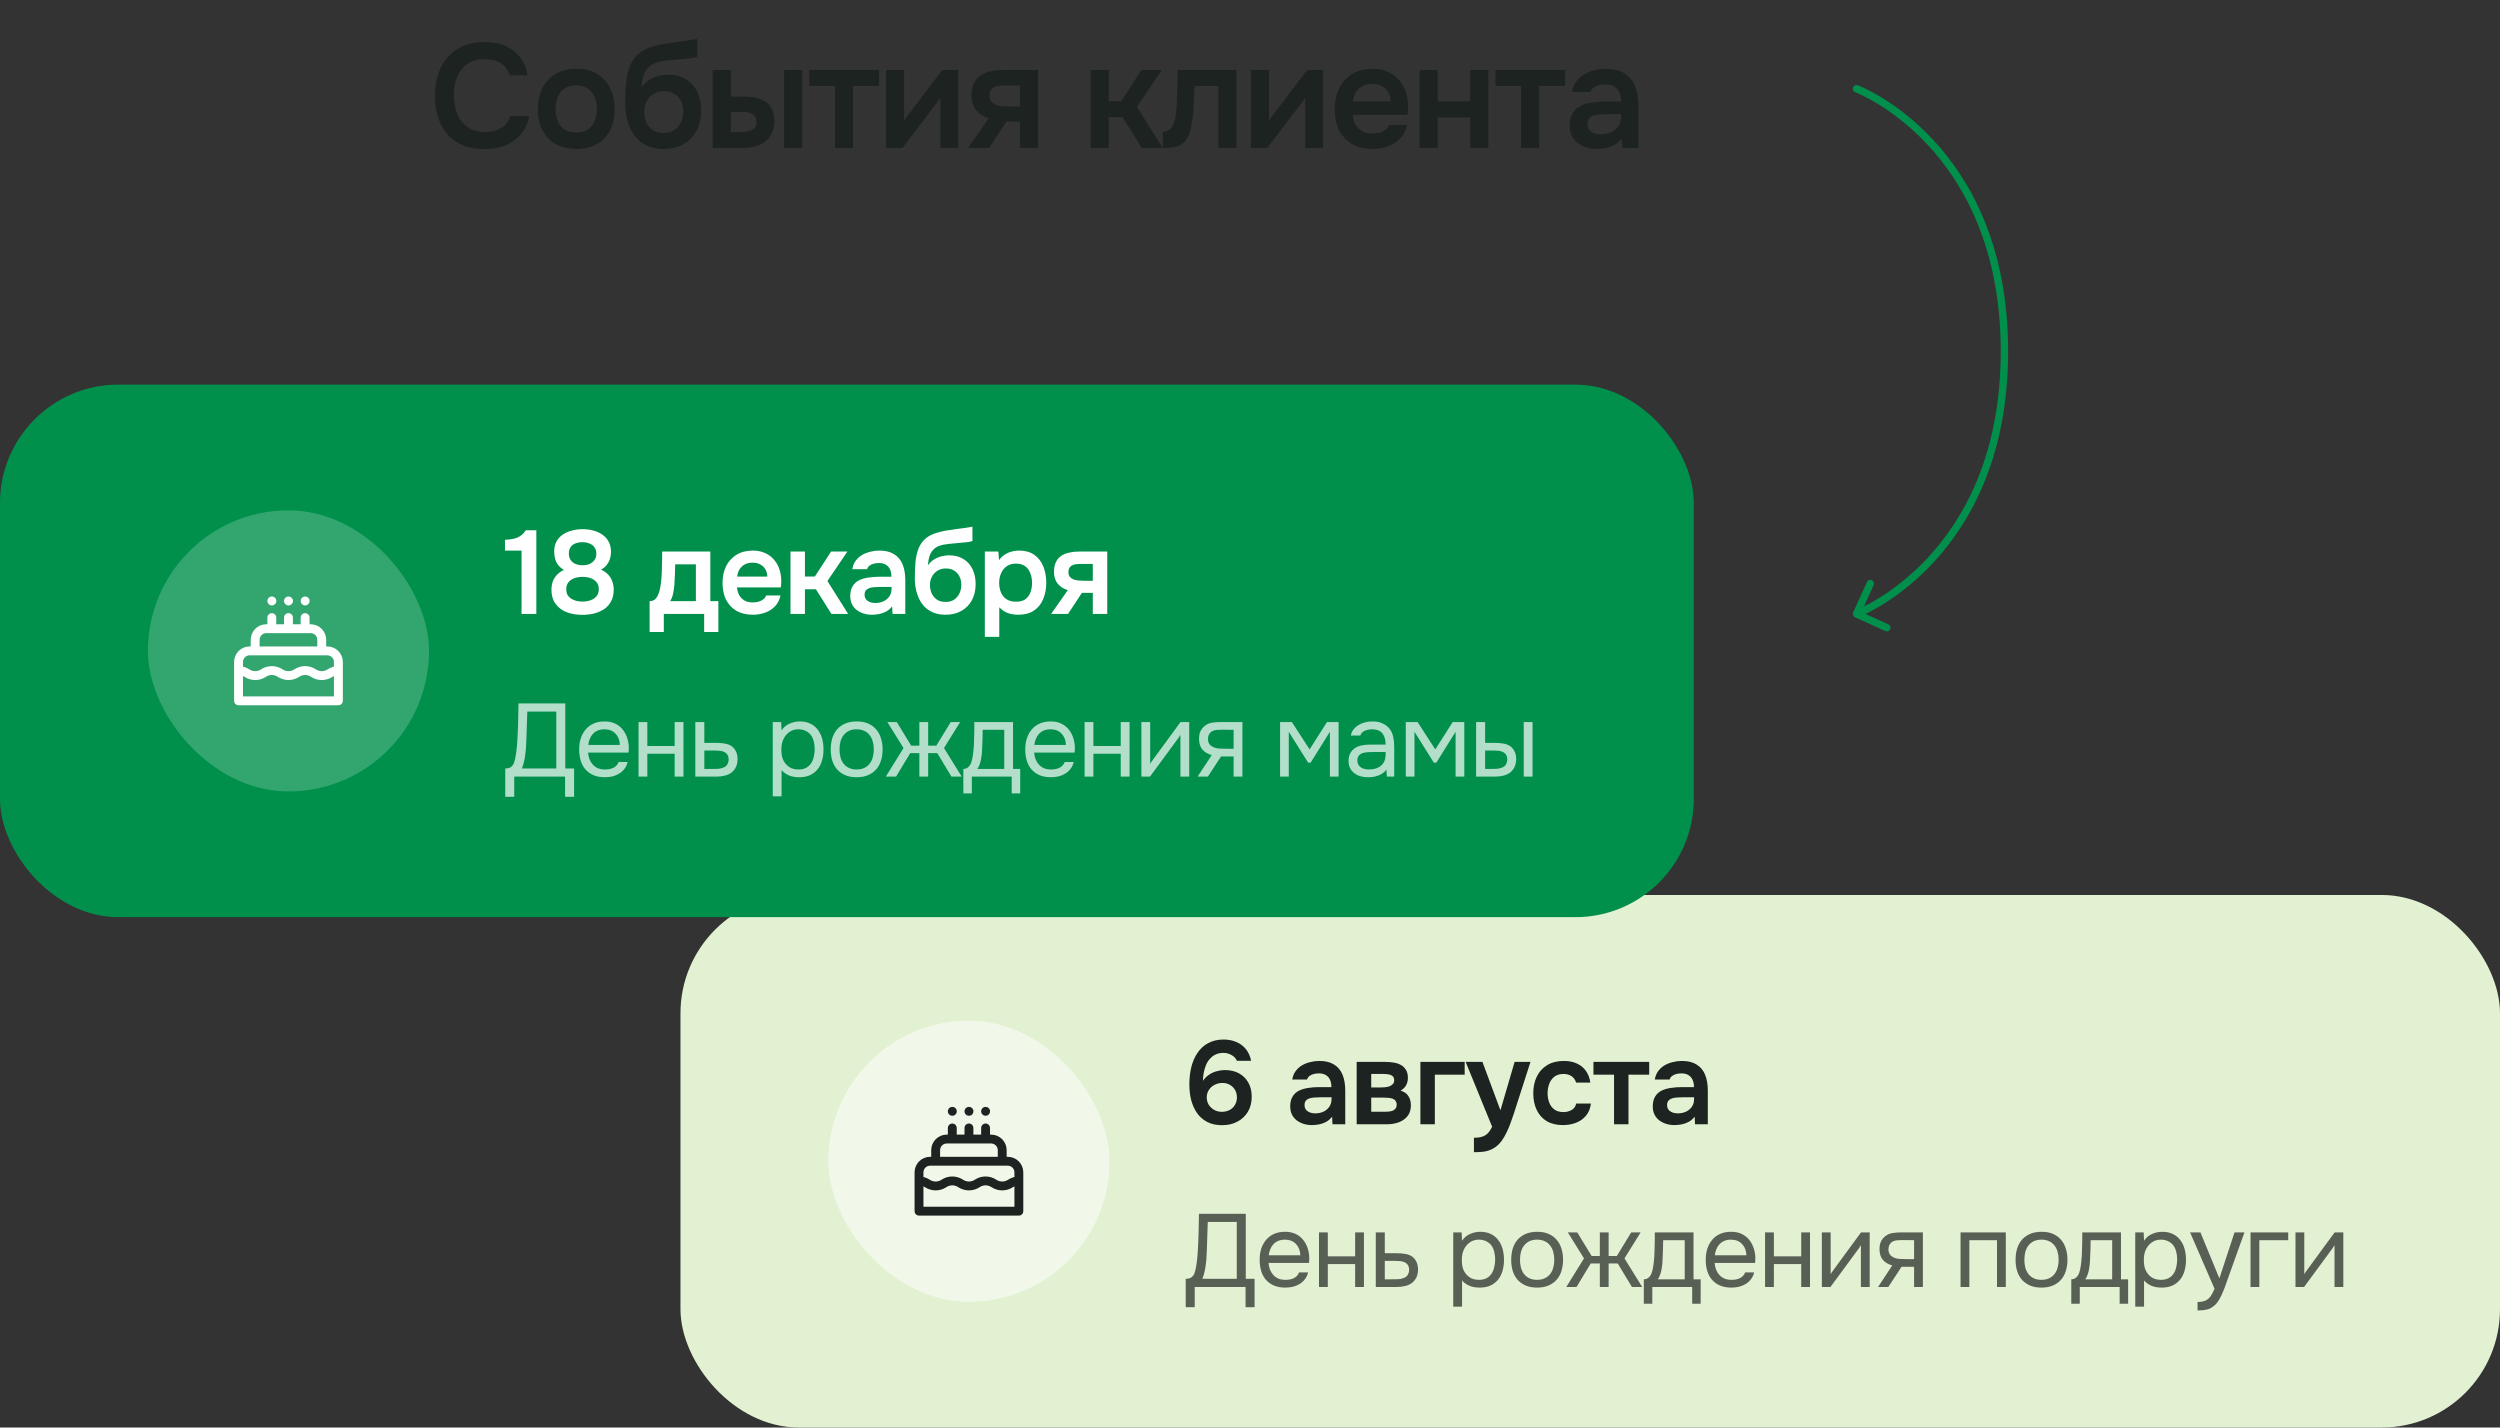 <?xml version="1.0" encoding="UTF-8"?> <svg xmlns="http://www.w3.org/2000/svg" width="338" height="193" viewBox="0 0 338 193" fill="none"><rect x="0" y="0" width="338" height="193" fill="#333333" stroke="none"/><path d="M65.52 20.16C64.053 20.16 62.82 19.86 61.82 19.26C60.82 18.647 60.067 17.8 59.56 16.72C59.053 15.64 58.8 14.387 58.8 12.96C58.8 11.533 59.06 10.273 59.58 9.18C60.1 8.087 60.86 7.233 61.86 6.62C62.86 5.993 64.08 5.68 65.52 5.68C66.587 5.68 67.527 5.86 68.34 6.22C69.153 6.58 69.813 7.093 70.32 7.76C70.84 8.413 71.173 9.22 71.32 10.18H68.9C68.713 9.5 68.333 8.967 67.76 8.58C67.187 8.193 66.44 8 65.52 8C64.52 8 63.713 8.233 63.1 8.7C62.487 9.167 62.04 9.767 61.76 10.5C61.493 11.233 61.36 12.02 61.36 12.86C61.36 13.727 61.5 14.54 61.78 15.3C62.073 16.06 62.533 16.673 63.16 17.14C63.787 17.607 64.593 17.84 65.58 17.84C66.193 17.84 66.727 17.753 67.18 17.58C67.647 17.407 68.033 17.16 68.34 16.84C68.66 16.507 68.88 16.12 69 15.68H71.54C71.38 16.627 71.02 17.433 70.46 18.1C69.913 18.767 69.213 19.28 68.36 19.64C67.52 19.987 66.573 20.16 65.52 20.16ZM77.936 20.14C76.856 20.14 75.923 19.92 75.136 19.48C74.363 19.04 73.763 18.413 73.336 17.6C72.923 16.787 72.716 15.833 72.716 14.74C72.716 13.633 72.923 12.68 73.336 11.88C73.763 11.067 74.363 10.433 75.136 9.98C75.923 9.527 76.856 9.3 77.936 9.3C79.003 9.3 79.923 9.527 80.696 9.98C81.469 10.433 82.063 11.073 82.476 11.9C82.889 12.713 83.096 13.673 83.096 14.78C83.096 15.86 82.889 16.807 82.476 17.62C82.076 18.42 81.489 19.04 80.716 19.48C79.943 19.92 79.016 20.14 77.936 20.14ZM77.916 17.92C78.583 17.92 79.116 17.773 79.516 17.48C79.929 17.187 80.229 16.8 80.416 16.32C80.603 15.84 80.696 15.32 80.696 14.76C80.696 14.2 80.603 13.673 80.416 13.18C80.229 12.687 79.929 12.293 79.516 12C79.116 11.693 78.583 11.54 77.916 11.54C77.249 11.54 76.709 11.693 76.296 12C75.883 12.293 75.583 12.687 75.396 13.18C75.209 13.673 75.116 14.2 75.116 14.76C75.116 15.333 75.209 15.86 75.396 16.34C75.583 16.82 75.883 17.207 76.296 17.5C76.709 17.78 77.249 17.92 77.916 17.92ZM89.705 20.14C88.985 20.14 88.345 20.033 87.785 19.82C87.225 19.607 86.738 19.313 86.325 18.94C85.925 18.553 85.591 18.107 85.325 17.6C85.058 17.08 84.858 16.513 84.725 15.9C84.591 15.287 84.525 14.64 84.525 13.96C84.525 12.947 84.565 12.02 84.645 11.18C84.738 10.327 84.912 9.573 85.165 8.92C85.431 8.267 85.825 7.713 86.345 7.26C86.878 6.807 87.572 6.467 88.425 6.24C88.958 6.08 89.505 5.96 90.065 5.88C90.625 5.787 91.218 5.7 91.845 5.62C92.298 5.567 92.665 5.52 92.945 5.48C93.238 5.44 93.485 5.4 93.685 5.36C93.898 5.32 94.091 5.287 94.265 5.26V7.68C94.132 7.733 93.985 7.773 93.825 7.8C93.678 7.827 93.518 7.853 93.345 7.88C93.171 7.893 92.998 7.907 92.825 7.92C92.651 7.933 92.478 7.953 92.305 7.98C92.145 7.993 91.985 8.007 91.825 8.02C91.278 8.073 90.725 8.127 90.165 8.18C89.605 8.233 89.085 8.347 88.605 8.52C88.125 8.693 87.731 8.993 87.425 9.42C87.291 9.593 87.171 9.813 87.065 10.08C86.972 10.347 86.898 10.627 86.845 10.92C86.791 11.2 86.765 11.487 86.765 11.78C87.058 11.353 87.405 11.02 87.805 10.78C88.205 10.54 88.625 10.367 89.065 10.26C89.518 10.153 89.938 10.1 90.325 10.1C91.285 10.1 92.098 10.313 92.765 10.74C93.431 11.153 93.938 11.727 94.285 12.46C94.632 13.18 94.805 14.013 94.805 14.96C94.805 15.973 94.598 16.873 94.185 17.66C93.772 18.433 93.185 19.04 92.425 19.48C91.665 19.92 90.758 20.14 89.705 20.14ZM89.725 17.98C90.311 17.98 90.798 17.847 91.185 17.58C91.585 17.3 91.885 16.94 92.085 16.5C92.285 16.06 92.385 15.587 92.385 15.08C92.385 14.573 92.285 14.113 92.085 13.7C91.885 13.287 91.591 12.953 91.205 12.7C90.818 12.447 90.338 12.32 89.765 12.32C89.205 12.32 88.725 12.453 88.325 12.72C87.925 12.973 87.618 13.313 87.405 13.74C87.192 14.153 87.085 14.607 87.085 15.1C87.085 15.593 87.178 16.06 87.365 16.5C87.565 16.94 87.858 17.3 88.245 17.58C88.632 17.847 89.125 17.98 89.725 17.98ZM96.359 20V9.46H98.819V13.06H100.499C101.099 13.06 101.652 13.113 102.159 13.22C102.679 13.327 103.126 13.507 103.499 13.76C103.872 14.013 104.159 14.36 104.359 14.8C104.572 15.227 104.679 15.767 104.679 16.42C104.679 17.073 104.559 17.627 104.319 18.08C104.092 18.533 103.779 18.907 103.379 19.2C102.979 19.48 102.512 19.687 101.979 19.82C101.459 19.94 100.906 20 100.319 20H96.359ZM98.819 17.88H99.539C99.912 17.88 100.259 17.867 100.579 17.84C100.912 17.813 101.199 17.76 101.439 17.68C101.692 17.587 101.892 17.447 102.039 17.26C102.186 17.073 102.259 16.82 102.259 16.5C102.259 16.193 102.199 15.953 102.079 15.78C101.959 15.593 101.799 15.453 101.599 15.36C101.412 15.253 101.199 15.187 100.959 15.16C100.719 15.133 100.466 15.12 100.199 15.12H98.819V17.88ZM106.019 20V9.46H108.459V20H106.019ZM112.892 20V11.62H109.412V9.46H118.832V11.62H115.332V20H112.892ZM119.797 20V9.46H122.237V16.32C122.317 16.173 122.417 16.013 122.537 15.84C122.671 15.667 122.784 15.527 122.877 15.42L127.397 9.46H129.557V20H127.137V13.22C127.031 13.393 126.917 13.56 126.797 13.72C126.691 13.867 126.584 14.007 126.477 14.14L122.017 20H119.797ZM130.866 20L133.686 15.98C132.979 15.78 132.413 15.42 131.986 14.9C131.559 14.38 131.346 13.727 131.346 12.94C131.346 12.26 131.453 11.7 131.666 11.26C131.879 10.807 132.179 10.453 132.566 10.2C132.953 9.933 133.406 9.747 133.926 9.64C134.446 9.52 135.013 9.46 135.626 9.46H140.346V20H137.906V16.44H136.066L133.726 20H130.866ZM136.486 14.4H137.906V11.56H135.806C135.499 11.56 135.219 11.58 134.966 11.62C134.713 11.66 134.499 11.733 134.326 11.84C134.153 11.947 134.019 12.087 133.926 12.26C133.833 12.433 133.786 12.667 133.786 12.96C133.786 13.28 133.866 13.54 134.026 13.74C134.186 13.927 134.399 14.073 134.666 14.18C134.933 14.273 135.226 14.333 135.546 14.36C135.866 14.387 136.179 14.4 136.486 14.4ZM147.464 20V9.46H149.904V13.68H151.584L154.324 9.46H157.084L153.704 14.44L157.204 20H154.384L151.764 15.84H149.904V20H147.464ZM157.219 20.02V17.82C157.512 17.82 157.766 17.753 157.979 17.62C158.192 17.473 158.372 17.28 158.519 17.04C158.692 16.747 158.819 16.373 158.899 15.92C158.979 15.467 159.032 15.007 159.059 14.54C159.099 13.94 159.126 13.34 159.139 12.74C159.166 12.127 159.186 11.54 159.199 10.98C159.226 10.407 159.239 9.9 159.239 9.46H167.159V20H164.719V11.62H161.499C161.486 12.06 161.466 12.527 161.439 13.02C161.426 13.513 161.406 14.013 161.379 14.52C161.352 15.013 161.306 15.493 161.239 15.96C161.186 16.48 161.092 17.007 160.959 17.54C160.839 18.073 160.626 18.553 160.319 18.98C159.999 19.38 159.599 19.653 159.119 19.8C158.652 19.947 158.019 20.02 157.219 20.02ZM169.125 20V9.46H171.565V16.32C171.645 16.173 171.745 16.013 171.865 15.84C171.999 15.667 172.112 15.527 172.205 15.42L176.725 9.46H178.885V20H176.465V13.22C176.359 13.393 176.245 13.56 176.125 13.72C176.019 13.867 175.912 14.007 175.805 14.14L171.345 20H169.125ZM185.574 20.14C184.481 20.14 183.548 19.913 182.774 19.46C182.014 19.007 181.434 18.38 181.034 17.58C180.648 16.767 180.454 15.827 180.454 14.76C180.454 13.693 180.654 12.753 181.054 11.94C181.468 11.113 182.054 10.467 182.814 10C183.588 9.533 184.514 9.3 185.594 9.3C186.368 9.3 187.054 9.44 187.654 9.72C188.254 9.987 188.761 10.367 189.174 10.86C189.588 11.34 189.894 11.9 190.094 12.54C190.294 13.167 190.388 13.84 190.374 14.56C190.374 14.72 190.368 14.88 190.354 15.04C190.341 15.187 190.321 15.347 190.294 15.52H182.894C182.934 15.987 183.054 16.413 183.254 16.8C183.468 17.187 183.761 17.493 184.134 17.72C184.521 17.947 185.001 18.06 185.574 18.06C185.908 18.06 186.228 18.02 186.534 17.94C186.841 17.847 187.108 17.713 187.334 17.54C187.574 17.367 187.734 17.147 187.814 16.88H190.254C190.081 17.64 189.761 18.26 189.294 18.74C188.828 19.22 188.268 19.573 187.614 19.8C186.974 20.027 186.294 20.14 185.574 20.14ZM182.934 13.7H188.014C188.014 13.26 187.914 12.86 187.714 12.5C187.514 12.14 187.228 11.86 186.854 11.66C186.494 11.447 186.054 11.34 185.534 11.34C184.974 11.34 184.508 11.453 184.134 11.68C183.761 11.907 183.474 12.2 183.274 12.56C183.074 12.92 182.961 13.3 182.934 13.7ZM191.939 20V9.46H194.379V13.7H198.779V9.46H201.219V20H198.779V15.88H194.379V20H191.939ZM205.659 20V11.62H202.179V9.46H211.599V11.62H208.099V20H205.659ZM215.844 20.14C215.378 20.14 214.924 20.073 214.484 19.94C214.058 19.807 213.671 19.613 213.324 19.36C212.978 19.093 212.704 18.767 212.504 18.38C212.304 17.98 212.204 17.513 212.204 16.98C212.204 16.3 212.338 15.747 212.604 15.32C212.871 14.88 213.231 14.547 213.684 14.32C214.151 14.093 214.678 13.94 215.264 13.86C215.851 13.767 216.464 13.72 217.104 13.72H219.164C219.164 13.253 219.091 12.853 218.944 12.52C218.798 12.173 218.564 11.9 218.244 11.7C217.938 11.5 217.538 11.4 217.044 11.4C216.724 11.4 216.424 11.44 216.144 11.52C215.878 11.587 215.644 11.7 215.444 11.86C215.258 12.007 215.124 12.2 215.044 12.44H212.544C212.638 11.893 212.824 11.427 213.104 11.04C213.398 10.64 213.751 10.313 214.164 10.06C214.591 9.807 215.058 9.62 215.564 9.5C216.071 9.367 216.584 9.3 217.104 9.3C218.131 9.3 218.964 9.5 219.604 9.9C220.258 10.3 220.738 10.873 221.044 11.62C221.351 12.367 221.504 13.267 221.504 14.32V20H219.344L219.284 18.72C218.991 19.093 218.651 19.387 218.264 19.6C217.891 19.8 217.498 19.94 217.084 20.02C216.671 20.1 216.258 20.14 215.844 20.14ZM216.404 18.16C216.951 18.16 217.431 18.06 217.844 17.86C218.258 17.66 218.584 17.38 218.824 17.02C219.064 16.66 219.184 16.24 219.184 15.76V15.44H217.284C216.938 15.44 216.604 15.453 216.284 15.48C215.964 15.493 215.678 15.547 215.424 15.64C215.184 15.72 214.991 15.847 214.844 16.02C214.698 16.193 214.624 16.44 214.624 16.76C214.624 17.067 214.704 17.327 214.864 17.54C215.024 17.74 215.238 17.893 215.504 18C215.784 18.107 216.084 18.16 216.404 18.16Z" fill="#1D2320"></path><path d="M251.176 11.532C250.917 11.435 250.629 11.566 250.532 11.824C250.435 12.083 250.566 12.371 250.824 12.468L251 12L251.176 11.532ZM250.545 82.793C250.431 83.044 250.542 83.341 250.793 83.455L254.89 85.317C255.141 85.432 255.438 85.32 255.552 85.069C255.666 84.818 255.555 84.521 255.304 84.407L251.662 82.752L253.317 79.11C253.432 78.859 253.32 78.562 253.069 78.448C252.818 78.334 252.521 78.445 252.407 78.696L250.545 82.793ZM251 12C250.824 12.468 250.824 12.468 250.824 12.468C250.824 12.468 250.824 12.468 250.824 12.468C250.824 12.468 250.825 12.468 250.826 12.469C250.827 12.469 250.83 12.47 250.834 12.472C250.842 12.475 250.855 12.48 250.873 12.487C250.907 12.501 250.96 12.522 251.03 12.552C251.17 12.611 251.378 12.702 251.645 12.829C252.178 13.082 252.944 13.476 253.865 14.037C255.708 15.158 258.171 16.942 260.634 19.591C265.552 24.878 270.5 33.633 270.5 47.5H271H271.5C271.5 33.367 266.448 24.372 261.366 18.909C258.829 16.183 256.292 14.342 254.385 13.182C253.431 12.602 252.635 12.192 252.074 11.925C251.793 11.792 251.572 11.695 251.419 11.63C251.342 11.598 251.283 11.574 251.242 11.558C251.222 11.55 251.206 11.543 251.195 11.539C251.189 11.537 251.185 11.535 251.181 11.534C251.18 11.534 251.179 11.533 251.178 11.533C251.177 11.532 251.177 11.532 251.176 11.532C251.176 11.532 251.176 11.532 251 12ZM271 47.5H270.5C270.5 61.367 265.552 70.122 260.634 75.409C258.171 78.058 255.708 79.842 253.865 80.963C252.944 81.524 252.178 81.918 251.645 82.171C251.378 82.298 251.17 82.389 251.03 82.448C250.96 82.478 250.907 82.499 250.873 82.513C250.855 82.52 250.842 82.525 250.834 82.528C250.83 82.53 250.827 82.531 250.826 82.531C250.825 82.532 250.824 82.532 250.824 82.532C250.824 82.532 250.824 82.532 250.824 82.532C250.824 82.532 250.824 82.532 251 83C251.176 83.468 251.176 83.468 251.176 83.468C251.177 83.468 251.177 83.468 251.178 83.467C251.179 83.467 251.18 83.466 251.181 83.466C251.185 83.465 251.189 83.463 251.195 83.461C251.206 83.457 251.222 83.45 251.242 83.442C251.283 83.426 251.342 83.402 251.419 83.37C251.572 83.305 251.793 83.208 252.074 83.075C252.635 82.808 253.431 82.398 254.385 81.818C256.292 80.658 258.829 78.817 261.366 76.091C266.448 70.628 271.5 61.633 271.5 47.5H271Z" fill="#00904C"></path><rect x="92" y="121" width="246" height="72" rx="16" fill="#E3F1D3"></rect><rect x="112" y="138" width="38" height="38" rx="19" fill="white" fill-opacity="0.5"></rect><path d="M137.75 159.659C137.358 159.659 136.965 159.773 136.625 160C136.292 160.222 135.9 160.341 135.5 160.341C135.1 160.341 134.708 160.222 134.375 160C134.042 159.778 133.65 159.659 133.25 159.659C132.85 159.659 132.458 159.778 132.125 160C131.792 160.222 131.4 160.341 131 160.341C130.6 160.341 130.208 160.222 129.875 160C129.542 159.778 129.15 159.659 128.75 159.659C128.35 159.659 127.958 159.778 127.625 160C127.292 160.222 126.9 160.341 126.5 160.341C126.1 160.341 125.708 160.222 125.375 160C125.042 159.778 124.65 159.659 124.25 159.659M128.75 152.5V154M131 152.5V154M133.25 152.5V154M128.75 150.25H128.758M131 150.25H131.008M133.25 150.25H133.258M137.75 163.75V158.5C137.75 158.102 137.592 157.721 137.311 157.439C137.029 157.158 136.648 157 136.25 157H125.75C125.352 157 124.971 157.158 124.689 157.439C124.408 157.721 124.25 158.102 124.25 158.5V163.75H137.75ZM135.5 157V155.5C135.5 155.102 135.342 154.721 135.061 154.439C134.779 154.158 134.398 154 134 154H128C127.602 154 127.221 154.158 126.939 154.439C126.658 154.721 126.5 155.102 126.5 155.5V157H135.5Z" stroke="#1D2320" stroke-width="1.2" stroke-linecap="round" stroke-linejoin="round"></path><path d="M165.232 152.128C164.443 152.128 163.765 151.979 163.2 151.68C162.635 151.381 162.176 150.976 161.824 150.464C161.472 149.952 161.211 149.365 161.04 148.704C160.88 148.043 160.8 147.349 160.8 146.624C160.8 145.803 160.885 145.029 161.056 144.304C161.237 143.568 161.515 142.923 161.888 142.368C162.261 141.803 162.741 141.36 163.328 141.04C163.925 140.709 164.629 140.544 165.44 140.544C166.048 140.544 166.608 140.651 167.12 140.864C167.643 141.077 168.08 141.397 168.432 141.824C168.784 142.251 169.024 142.784 169.152 143.424H167.232C167.083 143.083 166.837 142.821 166.496 142.64C166.165 142.448 165.797 142.352 165.392 142.352C164.976 142.352 164.613 142.432 164.304 142.592C164.005 142.741 163.749 142.944 163.536 143.2C163.323 143.445 163.152 143.733 163.024 144.064C162.896 144.395 162.8 144.736 162.736 145.088C162.672 145.44 162.64 145.787 162.64 146.128C162.896 145.755 163.189 145.467 163.52 145.264C163.851 145.051 164.197 144.901 164.56 144.816C164.923 144.72 165.264 144.672 165.584 144.672C166.341 144.672 166.987 144.821 167.52 145.12C168.064 145.419 168.485 145.84 168.784 146.384C169.083 146.917 169.232 147.547 169.232 148.272C169.232 149.051 169.061 149.728 168.72 150.304C168.379 150.88 167.904 151.328 167.296 151.648C166.699 151.968 166.011 152.128 165.232 152.128ZM165.216 150.32C165.632 150.309 165.989 150.219 166.288 150.048C166.587 149.877 166.816 149.648 166.976 149.36C167.147 149.061 167.232 148.736 167.232 148.384C167.232 148.011 167.152 147.68 166.992 147.392C166.832 147.093 166.603 146.859 166.304 146.688C166.016 146.507 165.669 146.416 165.264 146.416C164.88 146.416 164.528 146.501 164.208 146.672C163.888 146.832 163.632 147.061 163.44 147.36C163.248 147.648 163.152 147.984 163.152 148.368C163.152 148.72 163.237 149.045 163.408 149.344C163.589 149.632 163.835 149.867 164.144 150.048C164.453 150.229 164.811 150.32 165.216 150.32ZM177.35 152.112C176.977 152.112 176.614 152.059 176.262 151.952C175.921 151.845 175.611 151.691 175.334 151.488C175.057 151.275 174.838 151.013 174.678 150.704C174.518 150.384 174.438 150.011 174.438 149.584C174.438 149.04 174.545 148.597 174.758 148.256C174.971 147.904 175.259 147.637 175.622 147.456C175.995 147.275 176.417 147.152 176.886 147.088C177.355 147.013 177.846 146.976 178.358 146.976H180.006C180.006 146.603 179.947 146.283 179.83 146.016C179.713 145.739 179.526 145.52 179.27 145.36C179.025 145.2 178.705 145.12 178.31 145.12C178.054 145.12 177.814 145.152 177.59 145.216C177.377 145.269 177.19 145.36 177.03 145.488C176.881 145.605 176.774 145.76 176.71 145.952H174.71C174.785 145.515 174.934 145.141 175.158 144.832C175.393 144.512 175.675 144.251 176.006 144.048C176.347 143.845 176.721 143.696 177.126 143.6C177.531 143.493 177.942 143.44 178.358 143.44C179.179 143.44 179.846 143.6 180.358 143.92C180.881 144.24 181.265 144.699 181.51 145.296C181.755 145.893 181.878 146.613 181.878 147.456V152H180.15L180.102 150.976C179.867 151.275 179.595 151.509 179.286 151.68C178.987 151.84 178.673 151.952 178.342 152.016C178.011 152.08 177.681 152.112 177.35 152.112ZM177.798 150.528C178.235 150.528 178.619 150.448 178.95 150.288C179.281 150.128 179.542 149.904 179.734 149.616C179.926 149.328 180.022 148.992 180.022 148.608V148.352H178.502C178.225 148.352 177.958 148.363 177.702 148.384C177.446 148.395 177.217 148.437 177.014 148.512C176.822 148.576 176.667 148.677 176.55 148.816C176.433 148.955 176.374 149.152 176.374 149.408C176.374 149.653 176.438 149.861 176.566 150.032C176.694 150.192 176.865 150.315 177.078 150.4C177.302 150.485 177.542 150.528 177.798 150.528ZM183.422 152V143.568H187.246C187.608 143.568 187.971 143.595 188.334 143.648C188.707 143.691 189.043 143.792 189.342 143.952C189.64 144.101 189.88 144.32 190.062 144.608C190.254 144.885 190.35 145.264 190.35 145.744C190.35 146 190.307 146.24 190.222 146.464C190.147 146.688 190.035 146.88 189.886 147.04C189.747 147.2 189.571 147.339 189.358 147.456C189.848 147.595 190.2 147.84 190.414 148.192C190.638 148.533 190.75 148.949 190.75 149.44C190.75 149.899 190.659 150.293 190.478 150.624C190.296 150.944 190.051 151.205 189.742 151.408C189.443 151.611 189.107 151.76 188.734 151.856C188.371 151.952 188.003 152 187.63 152H183.422ZM185.39 150.304H187.39C187.656 150.304 187.896 150.277 188.11 150.224C188.323 150.171 188.494 150.075 188.622 149.936C188.76 149.797 188.83 149.605 188.83 149.36C188.83 149.136 188.776 148.96 188.67 148.832C188.574 148.693 188.44 148.597 188.27 148.544C188.11 148.48 187.928 148.443 187.726 148.432C187.523 148.411 187.326 148.4 187.134 148.4H185.39V150.304ZM185.39 147.024H186.718C186.899 147.024 187.091 147.013 187.294 146.992C187.496 146.971 187.688 146.928 187.87 146.864C188.051 146.789 188.2 146.688 188.318 146.56C188.435 146.432 188.494 146.267 188.494 146.064C188.494 145.787 188.414 145.589 188.254 145.472C188.104 145.355 187.918 145.28 187.694 145.248C187.48 145.216 187.267 145.2 187.054 145.2H185.39V147.024ZM192.039 152V143.568H198.023V145.296H193.991V152H192.039ZM199.274 155.776V153.824C199.754 153.824 200.138 153.771 200.426 153.664C200.725 153.568 200.975 153.408 201.178 153.184C201.381 152.971 201.567 152.688 201.738 152.336L198.154 143.568H200.426L202.858 150.112L204.778 143.568H206.922L204.65 150.624C204.522 151.019 204.378 151.429 204.218 151.856C204.069 152.283 203.893 152.699 203.69 153.104C203.498 153.509 203.279 153.883 203.034 154.224C202.789 154.565 202.511 154.848 202.202 155.072C201.946 155.253 201.69 155.392 201.434 155.488C201.189 155.595 200.895 155.669 200.554 155.712C200.223 155.755 199.797 155.776 199.274 155.776ZM211.33 152.112C210.455 152.112 209.719 151.936 209.122 151.584C208.524 151.221 208.071 150.715 207.762 150.064C207.452 149.413 207.298 148.661 207.298 147.808C207.298 146.955 207.458 146.203 207.778 145.552C208.098 144.891 208.567 144.373 209.186 144C209.804 143.627 210.556 143.44 211.442 143.44C212.092 143.44 212.668 143.552 213.17 143.776C213.682 144 214.092 144.331 214.402 144.768C214.722 145.195 214.924 145.728 215.01 146.368H213.09C212.962 145.963 212.748 145.669 212.45 145.488C212.162 145.296 211.81 145.2 211.394 145.2C210.86 145.2 210.434 145.333 210.114 145.6C209.804 145.856 209.58 146.181 209.442 146.576C209.303 146.971 209.234 147.381 209.234 147.808C209.234 148.256 209.308 148.677 209.458 149.072C209.607 149.456 209.836 149.765 210.146 150C210.466 150.235 210.876 150.352 211.378 150.352C211.783 150.352 212.146 150.261 212.466 150.08C212.796 149.899 213.01 149.605 213.106 149.2H215.09C215.015 149.851 214.796 150.395 214.434 150.832C214.082 151.259 213.634 151.579 213.09 151.792C212.546 152.005 211.959 152.112 211.33 152.112ZM218.219 152V145.296H215.435V143.568H222.971V145.296H220.171V152H218.219ZM226.367 152.112C225.994 152.112 225.631 152.059 225.279 151.952C224.938 151.845 224.629 151.691 224.351 151.488C224.074 151.275 223.855 151.013 223.695 150.704C223.535 150.384 223.455 150.011 223.455 149.584C223.455 149.04 223.562 148.597 223.775 148.256C223.989 147.904 224.277 147.637 224.639 147.456C225.013 147.275 225.434 147.152 225.903 147.088C226.373 147.013 226.863 146.976 227.375 146.976H229.023C229.023 146.603 228.965 146.283 228.847 146.016C228.73 145.739 228.543 145.52 228.287 145.36C228.042 145.2 227.722 145.12 227.327 145.12C227.071 145.12 226.831 145.152 226.607 145.216C226.394 145.269 226.207 145.36 226.047 145.488C225.898 145.605 225.791 145.76 225.727 145.952H223.727C223.802 145.515 223.951 145.141 224.175 144.832C224.41 144.512 224.693 144.251 225.023 144.048C225.365 143.845 225.738 143.696 226.143 143.6C226.549 143.493 226.959 143.44 227.375 143.44C228.197 143.44 228.863 143.6 229.375 143.92C229.898 144.24 230.282 144.699 230.527 145.296C230.773 145.893 230.895 146.613 230.895 147.456V152H229.167L229.119 150.976C228.885 151.275 228.613 151.509 228.303 151.68C228.005 151.84 227.69 151.952 227.359 152.016C227.029 152.08 226.698 152.112 226.367 152.112ZM226.815 150.528C227.253 150.528 227.637 150.448 227.967 150.288C228.298 150.128 228.559 149.904 228.751 149.616C228.943 149.328 229.039 148.992 229.039 148.608V148.352H227.519C227.242 148.352 226.975 148.363 226.719 148.384C226.463 148.395 226.234 148.437 226.031 148.512C225.839 148.576 225.685 148.677 225.567 148.816C225.45 148.955 225.391 149.152 225.391 149.408C225.391 149.653 225.455 149.861 225.583 150.032C225.711 150.192 225.882 150.315 226.095 150.4C226.319 150.485 226.559 150.528 226.815 150.528Z" fill="#1D2320"></path><path d="M160.308 176.73V172.894C160.644 172.894 160.896 172.833 161.064 172.712C161.241 172.581 161.377 172.409 161.47 172.194C161.582 171.914 161.671 171.55 161.736 171.102C161.811 170.645 161.867 170.178 161.904 169.702C161.969 168.769 162.016 167.835 162.044 166.902C162.072 165.969 162.091 165.035 162.1 164.102H168.428V172.894H169.618V176.73H168.4V174H161.526V176.73H160.308ZM167.21 172.894V165.208H163.29L163.164 169.058C163.155 169.282 163.141 169.548 163.122 169.856C163.113 170.164 163.085 170.491 163.038 170.836C163.001 171.172 162.945 171.517 162.87 171.872C162.795 172.227 162.693 172.567 162.562 172.894H167.21ZM171.508 170.752C171.536 171.079 171.601 171.382 171.704 171.662C171.816 171.933 171.965 172.171 172.152 172.376C172.338 172.581 172.567 172.745 172.838 172.866C173.118 172.978 173.44 173.034 173.804 173.034C173.981 173.034 174.163 173.02 174.35 172.992C174.546 172.955 174.728 172.899 174.896 172.824C175.064 172.74 175.213 172.633 175.344 172.502C175.474 172.371 175.572 172.213 175.638 172.026H176.856C176.772 172.381 176.627 172.689 176.422 172.95C176.226 173.211 175.988 173.426 175.708 173.594C175.437 173.762 175.134 173.888 174.798 173.972C174.462 174.047 174.121 174.084 173.776 174.084C173.188 174.084 172.674 173.991 172.236 173.804C171.806 173.617 171.447 173.361 171.158 173.034C170.868 172.698 170.654 172.301 170.514 171.844C170.374 171.377 170.304 170.869 170.304 170.318C170.304 169.767 170.378 169.263 170.528 168.806C170.686 168.339 170.91 167.938 171.2 167.602C171.489 167.266 171.844 167.005 172.264 166.818C172.684 166.631 173.183 166.538 173.762 166.538C174.35 166.538 174.858 166.655 175.288 166.888C175.717 167.121 176.062 167.429 176.324 167.812C176.585 168.185 176.767 168.591 176.87 169.03C176.982 169.469 177.028 169.875 177.01 170.248C177.01 170.332 177.005 170.416 176.996 170.5C176.996 170.584 176.991 170.668 176.982 170.752H171.508ZM175.806 169.716C175.787 169.091 175.591 168.582 175.218 168.19C174.844 167.798 174.345 167.602 173.72 167.602C173.374 167.602 173.071 167.658 172.81 167.77C172.548 167.882 172.329 168.036 172.152 168.232C171.974 168.428 171.834 168.657 171.732 168.918C171.629 169.17 171.564 169.436 171.536 169.716H175.806ZM178.329 174V166.622H179.519V169.856H183.215V166.622H184.405V174H183.215V170.906H179.519V174H178.329ZM186.006 166.622H187.224V169.436H188.848C189.268 169.436 189.656 169.469 190.01 169.534C190.365 169.59 190.673 169.711 190.934 169.898C191.186 170.085 191.378 170.323 191.508 170.612C191.648 170.892 191.718 171.242 191.718 171.662C191.709 172.082 191.634 172.432 191.494 172.712C191.354 172.983 191.177 173.211 190.962 173.398C190.71 173.613 190.393 173.767 190.01 173.86C189.637 173.953 189.254 174 188.862 174H186.006V166.622ZM187.924 172.964C188.279 172.964 188.634 172.959 188.988 172.95C189.343 172.931 189.651 172.857 189.912 172.726C190.09 172.651 190.23 172.525 190.332 172.348C190.444 172.161 190.505 171.947 190.514 171.704C190.514 171.415 190.454 171.186 190.332 171.018C190.22 170.85 190.071 170.729 189.884 170.654C189.707 170.57 189.506 170.519 189.282 170.5C189.058 170.481 188.839 170.472 188.624 170.472H187.224V172.964H187.924ZM197.669 176.66H196.479V166.622H197.613L197.669 167.756C197.921 167.355 198.262 167.056 198.691 166.86C199.13 166.655 199.601 166.547 200.105 166.538C200.675 166.538 201.155 166.636 201.547 166.832C201.949 167.019 202.28 167.285 202.541 167.63C202.812 167.966 203.013 168.367 203.143 168.834C203.274 169.291 203.339 169.786 203.339 170.318C203.339 170.859 203.274 171.359 203.143 171.816C203.013 172.273 202.812 172.67 202.541 173.006C202.271 173.342 201.93 173.608 201.519 173.804C201.109 173.991 200.619 174.084 200.049 174.084C199.489 174.084 199.013 173.995 198.621 173.818C198.229 173.641 197.912 173.407 197.669 173.118V176.66ZM199.951 173.034C200.353 173.034 200.689 172.964 200.959 172.824C201.239 172.675 201.463 172.479 201.631 172.236C201.809 171.984 201.935 171.695 202.009 171.368C202.093 171.041 202.14 170.691 202.149 170.318C202.149 169.945 202.107 169.595 202.023 169.268C201.949 168.932 201.823 168.643 201.645 168.4C201.468 168.157 201.235 167.966 200.945 167.826C200.665 167.677 200.325 167.602 199.923 167.602C199.447 167.602 199.037 167.733 198.691 167.994C198.346 168.246 198.085 168.568 197.907 168.96C197.805 169.175 197.735 169.399 197.697 169.632C197.66 169.856 197.641 170.089 197.641 170.332C197.641 170.612 197.66 170.873 197.697 171.116C197.735 171.349 197.805 171.573 197.907 171.788C198.085 172.143 198.341 172.441 198.677 172.684C199.023 172.917 199.447 173.034 199.951 173.034ZM207.842 166.538C208.43 166.538 208.939 166.631 209.368 166.818C209.797 167.005 210.157 167.266 210.446 167.602C210.745 167.938 210.964 168.339 211.104 168.806C211.253 169.263 211.328 169.767 211.328 170.318C211.328 170.869 211.253 171.377 211.104 171.844C210.964 172.301 210.745 172.698 210.446 173.034C210.157 173.361 209.793 173.617 209.354 173.804C208.915 173.991 208.402 174.084 207.814 174.084C207.226 174.084 206.713 173.991 206.274 173.804C205.845 173.617 205.481 173.361 205.182 173.034C204.893 172.698 204.673 172.301 204.524 171.844C204.384 171.377 204.314 170.869 204.314 170.318C204.314 169.767 204.384 169.263 204.524 168.806C204.673 168.339 204.893 167.938 205.182 167.602C205.481 167.266 205.849 167.005 206.288 166.818C206.727 166.631 207.245 166.538 207.842 166.538ZM207.814 173.034C208.215 173.034 208.561 172.964 208.85 172.824C209.149 172.684 209.391 172.493 209.578 172.25C209.774 171.998 209.914 171.709 209.998 171.382C210.091 171.055 210.138 170.701 210.138 170.318C210.138 169.945 210.091 169.595 209.998 169.268C209.914 168.932 209.774 168.643 209.578 168.4C209.391 168.148 209.149 167.952 208.85 167.812C208.561 167.672 208.215 167.602 207.814 167.602C207.413 167.602 207.067 167.672 206.778 167.812C206.489 167.952 206.246 168.148 206.05 168.4C205.863 168.643 205.723 168.932 205.63 169.268C205.546 169.595 205.504 169.945 205.504 170.318C205.504 170.701 205.546 171.055 205.63 171.382C205.723 171.709 205.863 171.998 206.05 172.25C206.246 172.493 206.489 172.684 206.778 172.824C207.067 172.964 207.413 173.034 207.814 173.034ZM216.297 174V170.822H215.065L213.147 174H211.761L214.155 170.136L211.971 166.622H213.245L215.191 169.814H216.297V166.622H217.487V169.814H218.593L220.539 166.622H221.813L219.629 170.136L222.023 174H220.637L218.719 170.822H217.487V174H216.297ZM223.714 168.246C223.723 167.975 223.728 167.705 223.728 167.434C223.728 167.163 223.728 166.893 223.728 166.622H228.964V172.964H229.93V176.268H228.782V174H223.392V176.268H222.244V172.964C222.617 172.964 222.911 172.796 223.126 172.46C223.256 172.273 223.359 172.007 223.434 171.662C223.508 171.307 223.564 170.934 223.602 170.542C223.648 170.113 223.676 169.688 223.686 169.268C223.704 168.839 223.714 168.498 223.714 168.246ZM227.774 167.672H224.862C224.852 168.064 224.843 168.503 224.834 168.988C224.824 169.473 224.806 169.926 224.778 170.346C224.768 170.533 224.754 170.738 224.736 170.962C224.717 171.177 224.684 171.401 224.638 171.634C224.6 171.858 224.54 172.087 224.456 172.32C224.381 172.553 224.274 172.768 224.134 172.964H227.774V167.672ZM231.817 170.752C231.845 171.079 231.91 171.382 232.013 171.662C232.125 171.933 232.274 172.171 232.461 172.376C232.647 172.581 232.876 172.745 233.147 172.866C233.427 172.978 233.749 173.034 234.113 173.034C234.29 173.034 234.472 173.02 234.659 172.992C234.855 172.955 235.037 172.899 235.205 172.824C235.373 172.74 235.522 172.633 235.653 172.502C235.783 172.371 235.881 172.213 235.947 172.026H237.165C237.081 172.381 236.936 172.689 236.731 172.95C236.535 173.211 236.297 173.426 236.017 173.594C235.746 173.762 235.443 173.888 235.107 173.972C234.771 174.047 234.43 174.084 234.085 174.084C233.497 174.084 232.983 173.991 232.545 173.804C232.115 173.617 231.756 173.361 231.467 173.034C231.177 172.698 230.963 172.301 230.823 171.844C230.683 171.377 230.613 170.869 230.613 170.318C230.613 169.767 230.687 169.263 230.837 168.806C230.995 168.339 231.219 167.938 231.509 167.602C231.798 167.266 232.153 167.005 232.573 166.818C232.993 166.631 233.492 166.538 234.071 166.538C234.659 166.538 235.167 166.655 235.597 166.888C236.026 167.121 236.371 167.429 236.633 167.812C236.894 168.185 237.076 168.591 237.179 169.03C237.291 169.469 237.337 169.875 237.319 170.248C237.319 170.332 237.314 170.416 237.305 170.5C237.305 170.584 237.3 170.668 237.291 170.752H231.817ZM236.115 169.716C236.096 169.091 235.9 168.582 235.527 168.19C235.153 167.798 234.654 167.602 234.029 167.602C233.683 167.602 233.38 167.658 233.119 167.77C232.857 167.882 232.638 168.036 232.461 168.232C232.283 168.428 232.143 168.657 232.041 168.918C231.938 169.17 231.873 169.436 231.845 169.716H236.115ZM238.638 174V166.622H239.828V169.856H243.524V166.622H244.714V174H243.524V170.906H239.828V174H238.638ZM247.477 174H246.315V166.622H247.505V172.278C247.57 172.147 247.659 172.007 247.771 171.858C247.883 171.699 247.972 171.578 248.037 171.494L251.607 166.622H252.783V174H251.593V168.344C251.518 168.484 251.434 168.619 251.341 168.75C251.257 168.871 251.178 168.979 251.103 169.072L247.477 174ZM259.975 174H258.785V171.27H257.091L255.299 174H253.913L255.831 171.088C255.299 170.939 254.884 170.696 254.585 170.36C254.286 170.015 254.128 169.557 254.109 168.988C254.1 168.493 254.174 168.097 254.333 167.798C254.501 167.49 254.72 167.243 254.991 167.056C255.252 166.869 255.556 166.753 255.901 166.706C256.246 166.65 256.615 166.622 257.007 166.622H259.975V174ZM258.785 167.672L257.203 167.658C256.97 167.658 256.732 167.667 256.489 167.686C256.256 167.705 256.046 167.765 255.859 167.868C255.7 167.961 255.57 168.097 255.467 168.274C255.374 168.442 255.322 168.661 255.313 168.932C255.322 169.184 255.383 169.399 255.495 169.576C255.607 169.744 255.766 169.879 255.971 169.982C256.242 170.113 256.54 170.187 256.867 170.206C257.203 170.225 257.548 170.234 257.903 170.234H258.785V167.672ZM265.067 174V166.622H271.185V174H269.995V167.672H266.257V174H265.067ZM276.033 166.538C276.621 166.538 277.13 166.631 277.559 166.818C277.988 167.005 278.348 167.266 278.637 167.602C278.936 167.938 279.155 168.339 279.295 168.806C279.444 169.263 279.519 169.767 279.519 170.318C279.519 170.869 279.444 171.377 279.295 171.844C279.155 172.301 278.936 172.698 278.637 173.034C278.348 173.361 277.984 173.617 277.545 173.804C277.106 173.991 276.593 174.084 276.005 174.084C275.417 174.084 274.904 173.991 274.465 173.804C274.036 173.617 273.672 173.361 273.373 173.034C273.084 172.698 272.864 172.301 272.715 171.844C272.575 171.377 272.505 170.869 272.505 170.318C272.505 169.767 272.575 169.263 272.715 168.806C272.864 168.339 273.084 167.938 273.373 167.602C273.672 167.266 274.04 167.005 274.479 166.818C274.918 166.631 275.436 166.538 276.033 166.538ZM276.005 173.034C276.406 173.034 276.752 172.964 277.041 172.824C277.34 172.684 277.582 172.493 277.769 172.25C277.965 171.998 278.105 171.709 278.189 171.382C278.282 171.055 278.329 170.701 278.329 170.318C278.329 169.945 278.282 169.595 278.189 169.268C278.105 168.932 277.965 168.643 277.769 168.4C277.582 168.148 277.34 167.952 277.041 167.812C276.752 167.672 276.406 167.602 276.005 167.602C275.604 167.602 275.258 167.672 274.969 167.812C274.68 167.952 274.437 168.148 274.241 168.4C274.054 168.643 273.914 168.932 273.821 169.268C273.737 169.595 273.695 169.945 273.695 170.318C273.695 170.701 273.737 171.055 273.821 171.382C273.914 171.709 274.054 171.998 274.241 172.25C274.437 172.493 274.68 172.684 274.969 172.824C275.258 172.964 275.604 173.034 276.005 173.034ZM281.507 168.246C281.516 167.975 281.521 167.705 281.521 167.434C281.521 167.163 281.521 166.893 281.521 166.622H286.757V172.964H287.723V176.268H286.575V174H281.185V176.268H280.037V172.964C280.41 172.964 280.704 172.796 280.919 172.46C281.05 172.273 281.152 172.007 281.227 171.662C281.302 171.307 281.358 170.934 281.395 170.542C281.442 170.113 281.47 169.688 281.479 169.268C281.498 168.839 281.507 168.498 281.507 168.246ZM285.567 167.672H282.655C282.646 168.064 282.636 168.503 282.627 168.988C282.618 169.473 282.599 169.926 282.571 170.346C282.562 170.533 282.548 170.738 282.529 170.962C282.51 171.177 282.478 171.401 282.431 171.634C282.394 171.858 282.333 172.087 282.249 172.32C282.174 172.553 282.067 172.768 281.927 172.964H285.567V167.672ZM289.876 176.66H288.686V166.622H289.82L289.876 167.756C290.128 167.355 290.468 167.056 290.898 166.86C291.336 166.655 291.808 166.547 292.312 166.538C292.881 166.538 293.362 166.636 293.754 166.832C294.155 167.019 294.486 167.285 294.748 167.63C295.018 167.966 295.219 168.367 295.35 168.834C295.48 169.291 295.546 169.786 295.546 170.318C295.546 170.859 295.48 171.359 295.35 171.816C295.219 172.273 295.018 172.67 294.748 173.006C294.477 173.342 294.136 173.608 293.726 173.804C293.315 173.991 292.825 174.084 292.256 174.084C291.696 174.084 291.22 173.995 290.828 173.818C290.436 173.641 290.118 173.407 289.876 173.118V176.66ZM292.158 173.034C292.559 173.034 292.895 172.964 293.166 172.824C293.446 172.675 293.67 172.479 293.838 172.236C294.015 171.984 294.141 171.695 294.216 171.368C294.3 171.041 294.346 170.691 294.356 170.318C294.356 169.945 294.314 169.595 294.23 169.268C294.155 168.932 294.029 168.643 293.852 168.4C293.674 168.157 293.441 167.966 293.152 167.826C292.872 167.677 292.531 167.602 292.13 167.602C291.654 167.602 291.243 167.733 290.898 167.994C290.552 168.246 290.291 168.568 290.114 168.96C290.011 169.175 289.941 169.399 289.904 169.632C289.866 169.856 289.848 170.089 289.848 170.332C289.848 170.612 289.866 170.873 289.904 171.116C289.941 171.349 290.011 171.573 290.114 171.788C290.291 172.143 290.548 172.441 290.884 172.684C291.229 172.917 291.654 173.034 292.158 173.034ZM302.106 166.622H303.45L301.364 172.432C301.252 172.731 301.131 173.071 301 173.454C300.879 173.827 300.739 174.201 300.58 174.574C300.431 174.957 300.258 175.316 300.062 175.652C299.876 175.988 299.666 176.259 299.432 176.464C299.087 176.772 298.756 176.963 298.438 177.038C298.121 177.122 297.762 177.164 297.36 177.164H297.108V176.03C297.444 176.03 297.729 175.993 297.962 175.918C298.196 175.853 298.396 175.745 298.564 175.596C298.742 175.447 298.891 175.26 299.012 175.036C299.143 174.812 299.274 174.546 299.404 174.238L296.1 166.622H297.5L300.062 172.838L302.106 166.622ZM304.272 174V166.622H309.368V167.672H305.462V174H304.272ZM311.512 174H310.35V166.622H311.54V172.278C311.605 172.147 311.694 172.007 311.806 171.858C311.918 171.699 312.006 171.578 312.072 171.494L315.642 166.622H316.818V174H315.628V168.344C315.553 168.484 315.469 168.619 315.376 168.75C315.292 168.871 315.212 168.979 315.138 169.072L311.512 174Z" fill="#1D2320" fill-opacity="0.7"></path><rect y="52" width="229" height="72" rx="16" fill="#00904C"></rect><rect x="20" y="69" width="38" height="38" rx="19" fill="white" fill-opacity="0.2"></rect><path d="M45.75 90.659C45.358 90.659 44.965 90.773 44.625 91C44.292 91.222 43.9 91.341 43.5 91.341C43.1 91.341 42.708 91.222 42.375 91C42.042 90.778 41.65 90.659 41.25 90.659C40.85 90.659 40.458 90.778 40.125 91C39.792 91.222 39.4 91.341 39 91.341C38.6 91.341 38.208 91.222 37.875 91C37.542 90.778 37.15 90.659 36.75 90.659C36.35 90.659 35.958 90.778 35.625 91C35.292 91.222 34.9 91.341 34.5 91.341C34.1 91.341 33.708 91.222 33.375 91C33.042 90.778 32.65 90.659 32.25 90.659M36.75 83.5V85M39 83.5V85M41.25 83.5V85M36.75 81.25H36.758M39 81.25H39.008M41.25 81.25H41.258M45.75 94.75V89.5C45.75 89.102 45.592 88.721 45.311 88.439C45.029 88.158 44.648 88 44.25 88H33.75C33.352 88 32.971 88.158 32.689 88.439C32.408 88.721 32.25 89.102 32.25 89.5V94.75H45.75ZM43.5 88V86.5C43.5 86.102 43.342 85.721 43.061 85.439C42.779 85.158 42.398 85 42 85H36C35.602 85 35.221 85.158 34.939 85.439C34.658 85.721 34.5 86.102 34.5 86.5V88H43.5Z" stroke="white" stroke-width="1.2" stroke-linecap="round" stroke-linejoin="round"></path><path d="M70.512 83V74.44H68.272V72.984C68.709 72.963 69.099 72.915 69.44 72.84C69.781 72.765 70.085 72.637 70.352 72.456C70.629 72.275 70.875 72.019 71.088 71.688H72.512V83H70.512ZM78.75 83.128C78.227 83.128 77.715 83.069 77.214 82.952C76.712 82.835 76.264 82.643 75.87 82.376C75.475 82.099 75.155 81.747 74.91 81.32C74.675 80.883 74.558 80.349 74.558 79.72C74.558 79.304 74.622 78.925 74.75 78.584C74.888 78.232 75.086 77.928 75.342 77.672C75.598 77.416 75.896 77.208 76.238 77.048C75.907 76.856 75.64 76.627 75.438 76.36C75.246 76.093 75.112 75.805 75.038 75.496C74.963 75.187 74.926 74.883 74.926 74.584C74.926 74.04 75.032 73.576 75.246 73.192C75.459 72.808 75.752 72.493 76.126 72.248C76.499 72.003 76.91 71.827 77.358 71.72C77.816 71.603 78.286 71.544 78.766 71.544C79.246 71.544 79.715 71.603 80.174 71.72C80.632 71.827 81.043 72.008 81.406 72.264C81.779 72.509 82.072 72.829 82.286 73.224C82.499 73.608 82.606 74.083 82.606 74.648C82.606 74.925 82.563 75.213 82.478 75.512C82.392 75.811 82.248 76.093 82.046 76.36C81.854 76.616 81.592 76.835 81.262 77.016C81.624 77.176 81.934 77.389 82.19 77.656C82.446 77.912 82.638 78.216 82.766 78.568C82.904 78.909 82.974 79.299 82.974 79.736C82.974 80.355 82.851 80.883 82.606 81.32C82.371 81.757 82.051 82.109 81.646 82.376C81.24 82.632 80.787 82.824 80.286 82.952C79.784 83.069 79.272 83.128 78.75 83.128ZM78.75 81.336C79.006 81.336 79.256 81.309 79.502 81.256C79.758 81.203 79.992 81.112 80.206 80.984C80.43 80.856 80.611 80.685 80.75 80.472C80.888 80.248 80.958 79.976 80.958 79.656C80.958 79.272 80.856 78.957 80.654 78.712C80.451 78.467 80.184 78.285 79.854 78.168C79.523 78.051 79.16 77.992 78.766 77.992C78.371 77.992 78.003 78.051 77.662 78.168C77.331 78.285 77.064 78.467 76.862 78.712C76.659 78.957 76.558 79.272 76.558 79.656C76.558 79.976 76.622 80.248 76.75 80.472C76.888 80.685 77.07 80.856 77.294 80.984C77.518 81.112 77.752 81.203 77.998 81.256C78.254 81.309 78.504 81.336 78.75 81.336ZM78.766 76.424C79.128 76.424 79.443 76.365 79.71 76.248C79.987 76.12 80.206 75.944 80.366 75.72C80.536 75.496 80.622 75.224 80.622 74.904C80.632 74.541 80.552 74.243 80.382 74.008C80.211 73.763 79.982 73.587 79.694 73.48C79.416 73.363 79.102 73.304 78.75 73.304C78.387 73.304 78.062 73.363 77.774 73.48C77.496 73.587 77.283 73.757 77.134 73.992C76.984 74.216 76.91 74.499 76.91 74.84C76.91 75.181 76.99 75.475 77.15 75.72C77.32 75.955 77.544 76.131 77.822 76.248C78.11 76.365 78.424 76.424 78.766 76.424ZM87.827 85.448V81.272C88.105 81.272 88.334 81.203 88.515 81.064C88.697 80.915 88.841 80.717 88.947 80.472C89.065 80.227 89.155 79.96 89.219 79.672C89.283 79.373 89.331 79.075 89.363 78.776C89.427 78.296 89.465 77.805 89.475 77.304C89.497 76.792 89.507 76.355 89.507 75.992C89.518 75.757 89.523 75.523 89.523 75.288C89.523 75.043 89.523 74.803 89.523 74.568H96.035V81.272H97.123V85.448H95.203V83H89.747V85.448H87.827ZM90.611 81.272H94.083V76.296H91.283C91.273 76.691 91.262 77.117 91.251 77.576C91.241 78.024 91.219 78.451 91.187 78.856C91.177 79.091 91.15 79.352 91.107 79.64C91.075 79.928 91.022 80.211 90.947 80.488C90.873 80.765 90.761 81.027 90.611 81.272ZM101.784 83.112C100.909 83.112 100.162 82.931 99.544 82.568C98.936 82.205 98.472 81.704 98.152 81.064C97.842 80.413 97.688 79.661 97.688 78.808C97.688 77.955 97.848 77.203 98.168 76.552C98.498 75.891 98.968 75.373 99.576 75C100.194 74.627 100.936 74.44 101.8 74.44C102.418 74.44 102.968 74.552 103.448 74.776C103.928 74.989 104.333 75.293 104.664 75.688C104.994 76.072 105.24 76.52 105.4 77.032C105.56 77.533 105.634 78.072 105.624 78.648C105.624 78.776 105.618 78.904 105.608 79.032C105.597 79.149 105.581 79.277 105.56 79.416H99.64C99.672 79.789 99.768 80.131 99.928 80.44C100.098 80.749 100.333 80.995 100.632 81.176C100.941 81.357 101.325 81.448 101.784 81.448C102.05 81.448 102.306 81.416 102.552 81.352C102.797 81.277 103.01 81.171 103.192 81.032C103.384 80.893 103.512 80.717 103.576 80.504H105.528C105.389 81.112 105.133 81.608 104.76 81.992C104.386 82.376 103.938 82.659 103.416 82.84C102.904 83.021 102.36 83.112 101.784 83.112ZM99.672 77.96H103.736C103.736 77.608 103.656 77.288 103.496 77C103.336 76.712 103.106 76.488 102.808 76.328C102.52 76.157 102.168 76.072 101.752 76.072C101.304 76.072 100.93 76.163 100.632 76.344C100.333 76.525 100.104 76.76 99.944 77.048C99.784 77.336 99.693 77.64 99.672 77.96ZM106.875 83V74.568H108.827V77.944H110.171L112.363 74.568H114.571L111.867 78.552L114.667 83H112.411L110.315 79.672H108.827V83H106.875ZM117.867 83.112C117.493 83.112 117.131 83.059 116.779 82.952C116.437 82.845 116.128 82.691 115.851 82.488C115.573 82.275 115.355 82.013 115.195 81.704C115.035 81.384 114.955 81.011 114.955 80.584C114.955 80.04 115.061 79.597 115.275 79.256C115.488 78.904 115.776 78.637 116.139 78.456C116.512 78.275 116.933 78.152 117.403 78.088C117.872 78.013 118.363 77.976 118.875 77.976H120.523C120.523 77.603 120.464 77.283 120.347 77.016C120.229 76.739 120.043 76.52 119.787 76.36C119.541 76.2 119.221 76.12 118.827 76.12C118.571 76.12 118.331 76.152 118.107 76.216C117.893 76.269 117.707 76.36 117.547 76.488C117.397 76.605 117.291 76.76 117.227 76.952H115.227C115.301 76.515 115.451 76.141 115.675 75.832C115.909 75.512 116.192 75.251 116.523 75.048C116.864 74.845 117.237 74.696 117.643 74.6C118.048 74.493 118.459 74.44 118.875 74.44C119.696 74.44 120.363 74.6 120.875 74.92C121.397 75.24 121.781 75.699 122.027 76.296C122.272 76.893 122.395 77.613 122.395 78.456V83H120.667L120.619 81.976C120.384 82.275 120.112 82.509 119.803 82.68C119.504 82.84 119.189 82.952 118.859 83.016C118.528 83.08 118.197 83.112 117.867 83.112ZM118.315 81.528C118.752 81.528 119.136 81.448 119.467 81.288C119.797 81.128 120.059 80.904 120.251 80.616C120.443 80.328 120.539 79.992 120.539 79.608V79.352H119.019C118.741 79.352 118.475 79.363 118.219 79.384C117.963 79.395 117.733 79.437 117.531 79.512C117.339 79.576 117.184 79.677 117.067 79.816C116.949 79.955 116.891 80.152 116.891 80.408C116.891 80.653 116.955 80.861 117.083 81.032C117.211 81.192 117.381 81.315 117.595 81.4C117.819 81.485 118.059 81.528 118.315 81.528ZM127.826 83.112C127.25 83.112 126.738 83.027 126.29 82.856C125.842 82.685 125.453 82.451 125.122 82.152C124.802 81.843 124.536 81.485 124.322 81.08C124.109 80.664 123.949 80.211 123.842 79.72C123.736 79.229 123.682 78.712 123.682 78.168C123.682 77.357 123.714 76.616 123.778 75.944C123.853 75.261 123.992 74.659 124.194 74.136C124.408 73.613 124.722 73.171 125.138 72.808C125.565 72.445 126.12 72.173 126.802 71.992C127.229 71.864 127.666 71.768 128.114 71.704C128.562 71.629 129.037 71.56 129.538 71.496C129.901 71.453 130.194 71.416 130.418 71.384C130.653 71.352 130.85 71.32 131.01 71.288C131.181 71.256 131.336 71.229 131.474 71.208V73.144C131.368 73.187 131.25 73.219 131.122 73.24C131.005 73.261 130.877 73.283 130.738 73.304C130.6 73.315 130.461 73.325 130.322 73.336C130.184 73.347 130.045 73.363 129.906 73.384C129.778 73.395 129.65 73.405 129.522 73.416C129.085 73.459 128.642 73.501 128.194 73.544C127.746 73.587 127.33 73.677 126.946 73.816C126.562 73.955 126.248 74.195 126.002 74.536C125.896 74.675 125.8 74.851 125.714 75.064C125.64 75.277 125.581 75.501 125.538 75.736C125.496 75.96 125.474 76.189 125.474 76.424C125.709 76.083 125.986 75.816 126.306 75.624C126.626 75.432 126.962 75.293 127.314 75.208C127.677 75.123 128.013 75.08 128.322 75.08C129.09 75.08 129.741 75.251 130.274 75.592C130.808 75.923 131.213 76.381 131.49 76.968C131.768 77.544 131.906 78.211 131.906 78.968C131.906 79.779 131.741 80.499 131.41 81.128C131.08 81.747 130.61 82.232 130.002 82.584C129.394 82.936 128.669 83.112 127.826 83.112ZM127.842 81.384C128.312 81.384 128.701 81.277 129.01 81.064C129.33 80.84 129.57 80.552 129.73 80.2C129.89 79.848 129.97 79.469 129.97 79.064C129.97 78.659 129.89 78.291 129.73 77.96C129.57 77.629 129.336 77.363 129.026 77.16C128.717 76.957 128.333 76.856 127.874 76.856C127.426 76.856 127.042 76.963 126.722 77.176C126.402 77.379 126.157 77.651 125.986 77.992C125.816 78.323 125.73 78.685 125.73 79.08C125.73 79.475 125.805 79.848 125.954 80.2C126.114 80.552 126.349 80.84 126.658 81.064C126.968 81.277 127.362 81.384 127.842 81.384ZM133.15 86.104V74.568H134.974L135.07 75.72C135.4 75.272 135.806 74.947 136.286 74.744C136.766 74.541 137.272 74.44 137.806 74.44C138.616 74.44 139.294 74.632 139.838 75.016C140.382 75.4 140.787 75.923 141.054 76.584C141.32 77.235 141.454 77.971 141.454 78.792C141.454 79.613 141.315 80.349 141.038 81C140.771 81.651 140.355 82.168 139.79 82.552C139.235 82.925 138.52 83.112 137.646 83.112C137.24 83.112 136.878 83.069 136.558 82.984C136.238 82.888 135.955 82.765 135.71 82.616C135.475 82.456 135.272 82.285 135.102 82.104V86.104H133.15ZM137.374 81.352C137.918 81.352 138.344 81.235 138.654 81C138.963 80.755 139.187 80.44 139.326 80.056C139.464 79.661 139.534 79.245 139.534 78.808C139.534 78.349 139.459 77.923 139.31 77.528C139.171 77.133 138.942 76.813 138.622 76.568C138.302 76.323 137.875 76.2 137.342 76.2C136.851 76.2 136.435 76.323 136.094 76.568C135.763 76.803 135.512 77.117 135.342 77.512C135.171 77.907 135.086 78.333 135.086 78.792C135.086 79.261 135.166 79.693 135.326 80.088C135.486 80.472 135.736 80.781 136.078 81.016C136.419 81.24 136.851 81.352 137.374 81.352ZM142.114 83L144.37 79.784C143.805 79.624 143.351 79.336 143.01 78.92C142.669 78.504 142.498 77.981 142.498 77.352C142.498 76.808 142.583 76.36 142.754 76.008C142.925 75.645 143.165 75.363 143.474 75.16C143.783 74.947 144.146 74.797 144.562 74.712C144.978 74.616 145.431 74.568 145.922 74.568H149.698V83H147.746V80.152H146.274L144.402 83H142.114ZM146.61 78.52H147.746V76.248H146.066C145.821 76.248 145.597 76.264 145.394 76.296C145.191 76.328 145.021 76.387 144.882 76.472C144.743 76.557 144.637 76.669 144.562 76.808C144.487 76.947 144.45 77.133 144.45 77.368C144.45 77.624 144.514 77.832 144.642 77.992C144.77 78.141 144.941 78.259 145.154 78.344C145.367 78.419 145.602 78.467 145.858 78.488C146.114 78.509 146.365 78.52 146.61 78.52Z" fill="white"></path><path d="M68.308 107.73V103.894C68.644 103.894 68.896 103.833 69.064 103.712C69.241 103.581 69.377 103.409 69.47 103.194C69.582 102.914 69.671 102.55 69.736 102.102C69.811 101.645 69.867 101.178 69.904 100.702C69.969 99.769 70.016 98.835 70.044 97.902C70.072 96.969 70.091 96.035 70.1 95.102H76.428V103.894H77.618V107.73H76.4V105H69.526V107.73H68.308ZM75.21 103.894V96.208H71.29L71.164 100.058C71.155 100.282 71.141 100.548 71.122 100.856C71.113 101.164 71.085 101.491 71.038 101.836C71.001 102.172 70.945 102.517 70.87 102.872C70.795 103.227 70.693 103.567 70.562 103.894H75.21ZM79.508 101.752C79.536 102.079 79.601 102.382 79.704 102.662C79.816 102.933 79.965 103.171 80.152 103.376C80.338 103.581 80.567 103.745 80.838 103.866C81.118 103.978 81.44 104.034 81.804 104.034C81.981 104.034 82.163 104.02 82.35 103.992C82.546 103.955 82.728 103.899 82.896 103.824C83.064 103.74 83.213 103.633 83.344 103.502C83.474 103.371 83.572 103.213 83.638 103.026H84.856C84.772 103.381 84.627 103.689 84.422 103.95C84.226 104.211 83.988 104.426 83.708 104.594C83.437 104.762 83.134 104.888 82.798 104.972C82.462 105.047 82.121 105.084 81.776 105.084C81.188 105.084 80.674 104.991 80.236 104.804C79.806 104.617 79.447 104.361 79.158 104.034C78.868 103.698 78.654 103.301 78.514 102.844C78.374 102.377 78.304 101.869 78.304 101.318C78.304 100.767 78.378 100.263 78.528 99.806C78.686 99.339 78.91 98.938 79.2 98.602C79.489 98.266 79.844 98.005 80.264 97.818C80.684 97.631 81.183 97.538 81.762 97.538C82.35 97.538 82.858 97.655 83.288 97.888C83.717 98.121 84.062 98.429 84.324 98.812C84.585 99.185 84.767 99.591 84.87 100.03C84.982 100.469 85.028 100.875 85.01 101.248C85.01 101.332 85.005 101.416 84.996 101.5C84.996 101.584 84.991 101.668 84.982 101.752H79.508ZM83.806 100.716C83.787 100.091 83.591 99.582 83.218 99.19C82.844 98.798 82.345 98.602 81.72 98.602C81.374 98.602 81.071 98.658 80.81 98.77C80.548 98.882 80.329 99.036 80.152 99.232C79.974 99.428 79.834 99.657 79.732 99.918C79.629 100.17 79.564 100.436 79.536 100.716H83.806ZM86.329 105V97.622H87.519V100.856H91.215V97.622H92.405V105H91.215V101.906H87.519V105H86.329ZM94.006 97.622H95.224V100.436H96.848C97.268 100.436 97.656 100.469 98.01 100.534C98.365 100.59 98.673 100.711 98.934 100.898C99.186 101.085 99.377 101.323 99.508 101.612C99.648 101.892 99.718 102.242 99.718 102.662C99.709 103.082 99.634 103.432 99.494 103.712C99.354 103.983 99.177 104.211 98.962 104.398C98.71 104.613 98.393 104.767 98.01 104.86C97.637 104.953 97.254 105 96.862 105H94.006V97.622ZM95.924 103.964C96.279 103.964 96.633 103.959 96.988 103.95C97.343 103.931 97.651 103.857 97.912 103.726C98.09 103.651 98.23 103.525 98.332 103.348C98.444 103.161 98.505 102.947 98.514 102.704C98.514 102.415 98.454 102.186 98.332 102.018C98.22 101.85 98.071 101.729 97.884 101.654C97.707 101.57 97.506 101.519 97.282 101.5C97.058 101.481 96.839 101.472 96.624 101.472H95.224V103.964H95.924ZM105.669 107.66H104.479V97.622H105.613L105.669 98.756C105.921 98.355 106.262 98.056 106.691 97.86C107.13 97.655 107.601 97.547 108.105 97.538C108.675 97.538 109.155 97.636 109.547 97.832C109.949 98.019 110.28 98.285 110.541 98.63C110.812 98.966 111.013 99.367 111.143 99.834C111.274 100.291 111.339 100.786 111.339 101.318C111.339 101.859 111.274 102.359 111.143 102.816C111.013 103.273 110.812 103.67 110.541 104.006C110.271 104.342 109.93 104.608 109.519 104.804C109.109 104.991 108.619 105.084 108.049 105.084C107.489 105.084 107.013 104.995 106.621 104.818C106.229 104.641 105.912 104.407 105.669 104.118V107.66ZM107.951 104.034C108.353 104.034 108.689 103.964 108.959 103.824C109.239 103.675 109.463 103.479 109.631 103.236C109.809 102.984 109.935 102.695 110.009 102.368C110.093 102.041 110.14 101.691 110.149 101.318C110.149 100.945 110.107 100.595 110.023 100.268C109.949 99.932 109.823 99.643 109.645 99.4C109.468 99.157 109.235 98.966 108.945 98.826C108.665 98.677 108.325 98.602 107.923 98.602C107.447 98.602 107.037 98.733 106.691 98.994C106.346 99.246 106.085 99.568 105.907 99.96C105.805 100.175 105.735 100.399 105.697 100.632C105.66 100.856 105.641 101.089 105.641 101.332C105.641 101.612 105.66 101.873 105.697 102.116C105.735 102.349 105.805 102.573 105.907 102.788C106.085 103.143 106.341 103.441 106.677 103.684C107.023 103.917 107.447 104.034 107.951 104.034ZM115.842 97.538C116.43 97.538 116.939 97.631 117.368 97.818C117.797 98.005 118.157 98.266 118.446 98.602C118.745 98.938 118.964 99.339 119.104 99.806C119.253 100.263 119.328 100.767 119.328 101.318C119.328 101.869 119.253 102.377 119.104 102.844C118.964 103.301 118.745 103.698 118.446 104.034C118.157 104.361 117.793 104.617 117.354 104.804C116.915 104.991 116.402 105.084 115.814 105.084C115.226 105.084 114.713 104.991 114.274 104.804C113.845 104.617 113.481 104.361 113.182 104.034C112.893 103.698 112.673 103.301 112.524 102.844C112.384 102.377 112.314 101.869 112.314 101.318C112.314 100.767 112.384 100.263 112.524 99.806C112.673 99.339 112.893 98.938 113.182 98.602C113.481 98.266 113.849 98.005 114.288 97.818C114.727 97.631 115.245 97.538 115.842 97.538ZM115.814 104.034C116.215 104.034 116.561 103.964 116.85 103.824C117.149 103.684 117.391 103.493 117.578 103.25C117.774 102.998 117.914 102.709 117.998 102.382C118.091 102.055 118.138 101.701 118.138 101.318C118.138 100.945 118.091 100.595 117.998 100.268C117.914 99.932 117.774 99.643 117.578 99.4C117.391 99.148 117.149 98.952 116.85 98.812C116.561 98.672 116.215 98.602 115.814 98.602C115.413 98.602 115.067 98.672 114.778 98.812C114.489 98.952 114.246 99.148 114.05 99.4C113.863 99.643 113.723 99.932 113.63 100.268C113.546 100.595 113.504 100.945 113.504 101.318C113.504 101.701 113.546 102.055 113.63 102.382C113.723 102.709 113.863 102.998 114.05 103.25C114.246 103.493 114.489 103.684 114.778 103.824C115.067 103.964 115.413 104.034 115.814 104.034ZM124.297 105V101.822H123.065L121.147 105H119.761L122.155 101.136L119.971 97.622H121.245L123.191 100.814H124.297V97.622H125.487V100.814H126.593L128.539 97.622H129.813L127.629 101.136L130.023 105H128.637L126.719 101.822H125.487V105H124.297ZM131.714 99.246C131.723 98.975 131.728 98.705 131.728 98.434C131.728 98.163 131.728 97.893 131.728 97.622H136.964V103.964H137.93V107.268H136.782V105H131.392V107.268H130.244V103.964C130.617 103.964 130.911 103.796 131.126 103.46C131.256 103.273 131.359 103.007 131.434 102.662C131.508 102.307 131.564 101.934 131.602 101.542C131.648 101.113 131.676 100.688 131.686 100.268C131.704 99.839 131.714 99.498 131.714 99.246ZM135.774 98.672H132.862C132.852 99.064 132.843 99.503 132.834 99.988C132.824 100.473 132.806 100.926 132.778 101.346C132.768 101.533 132.754 101.738 132.736 101.962C132.717 102.177 132.684 102.401 132.638 102.634C132.6 102.858 132.54 103.087 132.456 103.32C132.381 103.553 132.274 103.768 132.134 103.964H135.774V98.672ZM139.817 101.752C139.845 102.079 139.91 102.382 140.013 102.662C140.125 102.933 140.274 103.171 140.461 103.376C140.647 103.581 140.876 103.745 141.147 103.866C141.427 103.978 141.749 104.034 142.113 104.034C142.29 104.034 142.472 104.02 142.659 103.992C142.855 103.955 143.037 103.899 143.205 103.824C143.373 103.74 143.522 103.633 143.653 103.502C143.783 103.371 143.881 103.213 143.947 103.026H145.165C145.081 103.381 144.936 103.689 144.731 103.95C144.535 104.211 144.297 104.426 144.017 104.594C143.746 104.762 143.443 104.888 143.107 104.972C142.771 105.047 142.43 105.084 142.085 105.084C141.497 105.084 140.983 104.991 140.545 104.804C140.115 104.617 139.756 104.361 139.467 104.034C139.177 103.698 138.963 103.301 138.823 102.844C138.683 102.377 138.613 101.869 138.613 101.318C138.613 100.767 138.687 100.263 138.837 99.806C138.995 99.339 139.219 98.938 139.509 98.602C139.798 98.266 140.153 98.005 140.573 97.818C140.993 97.631 141.492 97.538 142.071 97.538C142.659 97.538 143.167 97.655 143.597 97.888C144.026 98.121 144.371 98.429 144.633 98.812C144.894 99.185 145.076 99.591 145.179 100.03C145.291 100.469 145.337 100.875 145.319 101.248C145.319 101.332 145.314 101.416 145.305 101.5C145.305 101.584 145.3 101.668 145.291 101.752H139.817ZM144.115 100.716C144.096 100.091 143.9 99.582 143.527 99.19C143.153 98.798 142.654 98.602 142.029 98.602C141.683 98.602 141.38 98.658 141.119 98.77C140.857 98.882 140.638 99.036 140.461 99.232C140.283 99.428 140.143 99.657 140.041 99.918C139.938 100.17 139.873 100.436 139.845 100.716H144.115ZM146.638 105V97.622H147.828V100.856H151.524V97.622H152.714V105H151.524V101.906H147.828V105H146.638ZM155.477 105H154.315V97.622H155.505V103.278C155.57 103.147 155.659 103.007 155.771 102.858C155.883 102.699 155.972 102.578 156.037 102.494L159.607 97.622H160.783V105H159.593V99.344C159.518 99.484 159.434 99.619 159.341 99.75C159.257 99.871 159.178 99.979 159.103 100.072L155.477 105ZM167.975 105H166.785V102.27H165.091L163.299 105H161.913L163.831 102.088C163.299 101.939 162.884 101.696 162.585 101.36C162.286 101.015 162.128 100.557 162.109 99.988C162.1 99.493 162.174 99.097 162.333 98.798C162.501 98.49 162.72 98.243 162.991 98.056C163.252 97.869 163.556 97.753 163.901 97.706C164.246 97.65 164.615 97.622 165.007 97.622H167.975V105ZM166.785 98.672L165.203 98.658C164.97 98.658 164.732 98.667 164.489 98.686C164.256 98.705 164.046 98.765 163.859 98.868C163.7 98.961 163.57 99.097 163.467 99.274C163.374 99.442 163.322 99.661 163.313 99.932C163.322 100.184 163.383 100.399 163.495 100.576C163.607 100.744 163.766 100.879 163.971 100.982C164.242 101.113 164.54 101.187 164.867 101.206C165.203 101.225 165.548 101.234 165.903 101.234H166.785V98.672ZM173.067 97.622H174.663L177.057 101.318L179.409 97.622H180.977V105H179.801V98.938L177.197 103.11H176.861L174.243 98.938V105H173.067V97.622ZM187.434 104.062C187.275 104.277 187.093 104.449 186.888 104.58C186.683 104.711 186.468 104.813 186.244 104.888C186.029 104.963 185.81 105.014 185.586 105.042C185.371 105.07 185.157 105.084 184.942 105.084C184.597 105.084 184.27 105.042 183.962 104.958C183.654 104.874 183.374 104.739 183.122 104.552C182.879 104.365 182.683 104.132 182.534 103.852C182.394 103.572 182.324 103.255 182.324 102.9C182.324 102.48 182.399 102.13 182.548 101.85C182.707 101.561 182.917 101.327 183.178 101.15C183.439 100.973 183.738 100.851 184.074 100.786C184.419 100.711 184.783 100.674 185.166 100.674H187.336C187.336 100.049 187.201 99.554 186.93 99.19C186.659 98.817 186.202 98.621 185.558 98.602C185.166 98.602 184.821 98.667 184.522 98.798C184.223 98.929 184.018 99.143 183.906 99.442H182.632C182.697 99.106 182.828 98.821 183.024 98.588C183.22 98.345 183.453 98.149 183.724 98C183.995 97.841 184.289 97.725 184.606 97.65C184.923 97.575 185.241 97.538 185.558 97.538C186.109 97.538 186.571 97.631 186.944 97.818C187.327 97.995 187.635 98.233 187.868 98.532C188.101 98.821 188.265 99.176 188.358 99.596C188.451 100.016 188.498 100.487 188.498 101.01V105H187.504L187.434 104.062ZM186.034 101.668C185.81 101.668 185.549 101.673 185.25 101.682C184.961 101.682 184.681 101.71 184.41 101.766C184.139 101.822 183.92 101.939 183.752 102.116C183.593 102.293 183.514 102.527 183.514 102.816C183.514 103.031 183.556 103.213 183.64 103.362C183.724 103.511 183.836 103.637 183.976 103.74C184.125 103.843 184.293 103.917 184.48 103.964C184.667 104.011 184.858 104.034 185.054 104.034C185.754 104.034 186.305 103.866 186.706 103.53C187.117 103.185 187.327 102.685 187.336 102.032V101.668H186.034ZM190.062 97.622H191.658L194.052 101.318L196.404 97.622H197.972V105H196.796V98.938L194.192 103.11H193.856L191.238 98.938V105H190.062V97.622ZM199.571 97.622H200.789V100.436H202.119C202.539 100.436 202.921 100.469 203.267 100.534C203.621 100.59 203.934 100.711 204.205 100.898C204.457 101.085 204.648 101.323 204.779 101.612C204.919 101.892 204.989 102.242 204.989 102.662C204.97 103.082 204.891 103.432 204.751 103.712C204.62 103.983 204.447 104.211 204.233 104.398C203.971 104.613 203.654 104.767 203.281 104.86C202.907 104.953 202.525 105 202.133 105H199.571V97.622ZM206.011 105V97.622H207.201V105H206.011ZM201.181 103.964C201.535 103.964 201.89 103.959 202.245 103.95C202.609 103.931 202.921 103.857 203.183 103.726C203.36 103.651 203.5 103.525 203.603 103.348C203.715 103.161 203.775 102.947 203.785 102.704C203.785 102.415 203.724 102.186 203.603 102.018C203.491 101.85 203.341 101.729 203.155 101.654C202.977 101.57 202.777 101.519 202.553 101.5C202.329 101.481 202.109 101.472 201.895 101.472H200.789V103.964H201.181Z" fill="white" fill-opacity="0.7"></path></svg> 
